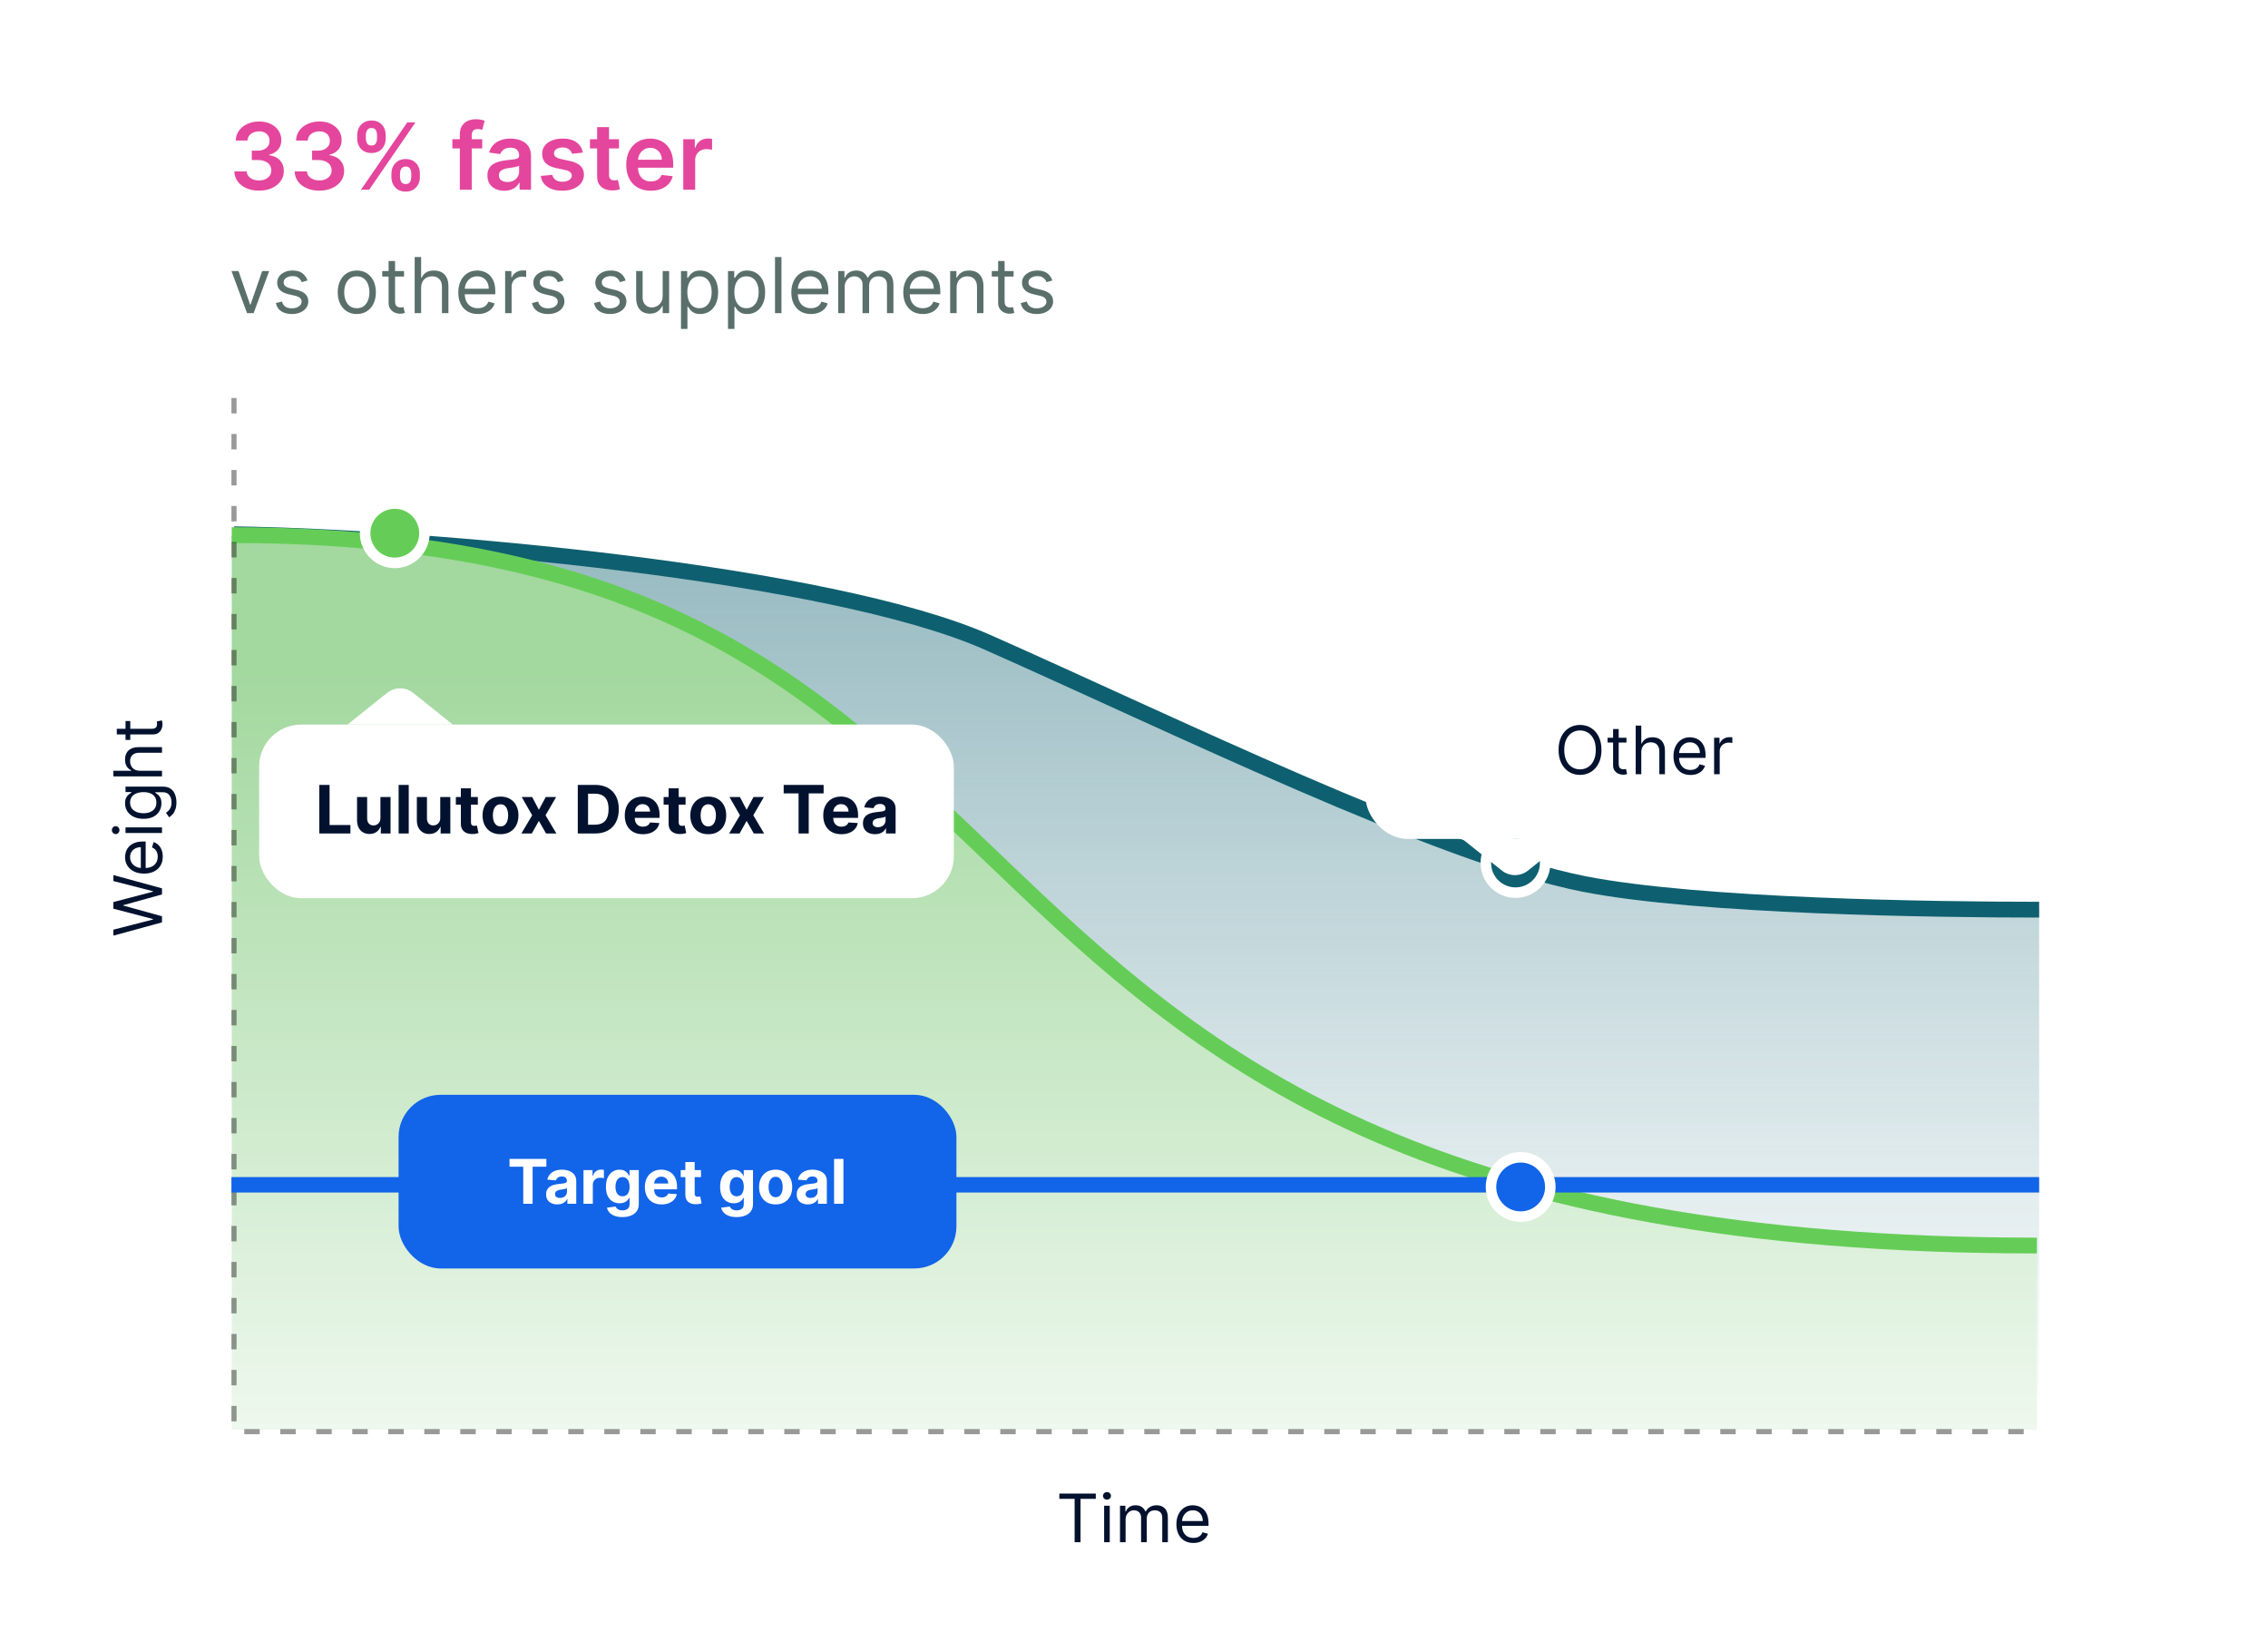 <svg width="441" height="321" viewBox="0 0 441 321" fill="none" xmlns="http://www.w3.org/2000/svg">
<path d="M440.5 32.893C440.5 17.808 440.5 10.265 435.814 5.579C431.127 0.893 423.585 0.893 408.5 0.893H32.5C17.415 0.893 9.873 0.893 5.186 5.579C0.5 10.265 0.5 17.808 0.5 32.893V288.893C0.5 303.978 0.5 311.52 5.186 316.206C9.873 320.893 17.415 320.893 32.5 320.893H408.5C423.585 320.893 431.127 320.893 435.814 316.206C440.5 311.52 440.5 303.978 440.5 288.893V32.893Z" fill="white"/>
<path d="M50.361 37.072C49.441 37.072 48.623 36.914 47.907 36.599C47.195 36.283 46.633 35.844 46.219 35.282C45.806 34.719 45.587 34.069 45.561 33.332H47.965C47.986 33.686 48.103 33.995 48.316 34.259C48.529 34.519 48.812 34.721 49.166 34.866C49.52 35.011 49.916 35.084 50.355 35.084C50.824 35.084 51.239 35.003 51.602 34.841C51.964 34.675 52.247 34.444 52.452 34.15C52.656 33.856 52.756 33.518 52.752 33.134C52.756 32.738 52.654 32.388 52.445 32.086C52.236 31.783 51.934 31.547 51.538 31.376C51.146 31.206 50.673 31.121 50.119 31.121H48.962V29.292H50.119C50.575 29.292 50.973 29.214 51.314 29.056C51.659 28.898 51.93 28.677 52.126 28.391C52.322 28.101 52.418 27.767 52.413 27.388C52.418 27.017 52.334 26.695 52.164 26.422C51.998 26.145 51.761 25.93 51.455 25.777C51.152 25.623 50.796 25.547 50.387 25.547C49.986 25.547 49.616 25.619 49.275 25.764C48.934 25.909 48.659 26.116 48.45 26.384C48.242 26.648 48.131 26.964 48.118 27.33H45.836C45.853 26.597 46.064 25.954 46.469 25.4C46.878 24.841 47.423 24.407 48.105 24.096C48.787 23.78 49.552 23.623 50.4 23.623C51.273 23.623 52.032 23.787 52.675 24.115C53.323 24.439 53.824 24.875 54.178 25.425C54.531 25.975 54.708 26.582 54.708 27.247C54.712 27.984 54.495 28.602 54.056 29.101C53.621 29.599 53.05 29.925 52.343 30.079V30.181C53.264 30.309 53.969 30.65 54.459 31.204C54.953 31.753 55.198 32.437 55.194 33.255C55.194 33.989 54.985 34.645 54.568 35.224C54.154 35.8 53.583 36.251 52.854 36.579C52.13 36.907 51.299 37.072 50.361 37.072ZM62.086 37.072C61.166 37.072 60.347 36.914 59.632 36.599C58.92 36.283 58.357 35.844 57.944 35.282C57.531 34.719 57.311 34.069 57.286 33.332H59.689C59.71 33.686 59.828 33.995 60.041 34.259C60.254 34.519 60.537 34.721 60.891 34.866C61.245 35.011 61.641 35.084 62.08 35.084C62.548 35.084 62.964 35.003 63.326 34.841C63.688 34.675 63.972 34.444 64.176 34.15C64.381 33.856 64.481 33.518 64.477 33.134C64.481 32.738 64.379 32.388 64.17 32.086C63.961 31.783 63.659 31.547 63.262 31.376C62.87 31.206 62.397 31.121 61.843 31.121H60.686V29.292H61.843C62.299 29.292 62.698 29.214 63.038 29.056C63.384 28.898 63.654 28.677 63.85 28.391C64.046 28.101 64.142 27.767 64.138 27.388C64.142 27.017 64.059 26.695 63.889 26.422C63.722 26.145 63.486 25.93 63.179 25.777C62.877 25.623 62.521 25.547 62.112 25.547C61.711 25.547 61.34 25.619 60.999 25.764C60.659 25.909 60.384 26.116 60.175 26.384C59.966 26.648 59.855 26.964 59.843 27.33H57.56C57.578 26.597 57.788 25.954 58.193 25.4C58.602 24.841 59.148 24.407 59.83 24.096C60.511 23.78 61.276 23.623 62.124 23.623C62.998 23.623 63.757 23.787 64.4 24.115C65.048 24.439 65.549 24.875 65.902 25.425C66.256 25.975 66.433 26.582 66.433 27.247C66.437 27.984 66.22 28.602 65.781 29.101C65.346 29.599 64.775 29.925 64.068 30.079V30.181C64.988 30.309 65.693 30.65 66.183 31.204C66.678 31.753 66.923 32.437 66.918 33.255C66.918 33.989 66.71 34.645 66.292 35.224C65.879 35.8 65.308 36.251 64.579 36.579C63.855 36.907 63.024 37.072 62.086 37.072ZM76.112 34.438V33.748C76.112 33.241 76.218 32.774 76.431 32.348C76.649 31.922 76.964 31.579 77.377 31.319C77.791 31.059 78.291 30.929 78.88 30.929C79.485 30.929 79.992 31.059 80.401 31.319C80.81 31.574 81.119 31.915 81.328 32.341C81.541 32.768 81.647 33.236 81.647 33.748V34.438C81.647 34.945 81.541 35.412 81.328 35.838C81.115 36.264 80.802 36.607 80.388 36.867C79.979 37.127 79.476 37.257 78.88 37.257C78.283 37.257 77.778 37.127 77.365 36.867C76.951 36.607 76.638 36.264 76.425 35.838C76.216 35.412 76.112 34.945 76.112 34.438ZM77.78 33.748V34.438C77.78 34.775 77.861 35.084 78.023 35.365C78.185 35.646 78.471 35.787 78.88 35.787C79.293 35.787 79.576 35.648 79.73 35.371C79.887 35.09 79.966 34.779 79.966 34.438V33.748C79.966 33.407 79.892 33.096 79.743 32.815C79.593 32.529 79.306 32.386 78.88 32.386C78.479 32.386 78.196 32.529 78.029 32.815C77.863 33.096 77.78 33.407 77.78 33.748ZM69.458 26.947V26.256C69.458 25.745 69.566 25.276 69.784 24.85C70.001 24.424 70.316 24.083 70.73 23.827C71.143 23.567 71.644 23.437 72.232 23.437C72.833 23.437 73.338 23.567 73.747 23.827C74.16 24.083 74.471 24.424 74.68 24.85C74.889 25.276 74.993 25.745 74.993 26.256V26.947C74.993 27.458 74.887 27.927 74.674 28.353C74.465 28.775 74.154 29.113 73.74 29.369C73.327 29.625 72.824 29.753 72.232 29.753C71.631 29.753 71.124 29.625 70.711 29.369C70.302 29.113 69.99 28.773 69.777 28.346C69.564 27.92 69.458 27.454 69.458 26.947ZM71.139 26.256V26.947C71.139 27.288 71.218 27.599 71.375 27.88C71.537 28.157 71.823 28.295 72.232 28.295C72.641 28.295 72.922 28.157 73.076 27.88C73.233 27.599 73.312 27.288 73.312 26.947V26.256C73.312 25.915 73.238 25.604 73.088 25.323C72.939 25.038 72.654 24.895 72.232 24.895C71.827 24.895 71.544 25.038 71.382 25.323C71.22 25.608 71.139 25.92 71.139 26.256ZM70.186 36.893L79.186 23.802H80.784L71.784 36.893H70.186ZM93.763 27.074V28.864H87.96V27.074H93.763ZM89.41 36.893V26.148C89.41 25.487 89.547 24.937 89.82 24.498C90.097 24.059 90.467 23.731 90.932 23.514C91.396 23.297 91.912 23.188 92.479 23.188C92.879 23.188 93.235 23.22 93.546 23.284C93.857 23.348 94.087 23.405 94.237 23.456L93.776 25.246C93.678 25.216 93.555 25.187 93.406 25.157C93.256 25.123 93.09 25.106 92.907 25.106C92.477 25.106 92.172 25.21 91.993 25.419C91.818 25.623 91.731 25.917 91.731 26.301V36.893H89.41ZM98.067 37.091C97.445 37.091 96.884 36.98 96.386 36.758C95.891 36.532 95.499 36.2 95.21 35.761C94.924 35.322 94.781 34.781 94.781 34.138C94.781 33.584 94.884 33.126 95.088 32.763C95.293 32.401 95.572 32.111 95.926 31.894C96.279 31.677 96.678 31.513 97.121 31.402C97.568 31.287 98.031 31.204 98.508 31.152C99.083 31.093 99.55 31.04 99.908 30.993C100.266 30.942 100.526 30.865 100.688 30.763C100.854 30.656 100.937 30.492 100.937 30.27V30.232C100.937 29.75 100.794 29.378 100.509 29.113C100.223 28.849 99.812 28.717 99.275 28.717C98.708 28.717 98.259 28.841 97.926 29.088C97.598 29.335 97.377 29.627 97.261 29.964L95.101 29.657C95.272 29.06 95.553 28.562 95.945 28.161C96.337 27.756 96.816 27.454 97.383 27.253C97.95 27.049 98.576 26.947 99.262 26.947C99.735 26.947 100.206 27.002 100.675 27.113C101.144 27.224 101.572 27.407 101.96 27.663C102.347 27.914 102.659 28.257 102.893 28.692C103.132 29.126 103.251 29.67 103.251 30.322V36.893H101.026V35.544H100.95C100.809 35.817 100.611 36.072 100.355 36.311C100.104 36.545 99.786 36.735 99.403 36.88C99.024 37.02 98.578 37.091 98.067 37.091ZM98.668 35.39C99.132 35.39 99.535 35.299 99.876 35.116C100.217 34.928 100.479 34.681 100.662 34.374C100.85 34.067 100.943 33.733 100.943 33.371V32.214C100.871 32.273 100.747 32.329 100.573 32.38C100.402 32.431 100.21 32.476 99.997 32.514C99.784 32.552 99.573 32.587 99.365 32.616C99.156 32.646 98.975 32.672 98.821 32.693C98.476 32.74 98.167 32.817 97.894 32.923C97.622 33.03 97.406 33.179 97.249 33.371C97.091 33.558 97.012 33.801 97.012 34.099C97.012 34.525 97.168 34.847 97.479 35.065C97.79 35.282 98.186 35.39 98.668 35.39ZM113.338 29.67L111.228 29.9C111.169 29.687 111.064 29.486 110.915 29.299C110.77 29.111 110.574 28.96 110.327 28.845C110.08 28.73 109.777 28.672 109.419 28.672C108.938 28.672 108.533 28.777 108.205 28.986C107.881 29.194 107.721 29.465 107.725 29.797C107.721 30.083 107.825 30.315 108.039 30.494C108.256 30.673 108.614 30.82 109.112 30.935L110.787 31.293C111.716 31.493 112.406 31.811 112.858 32.246C113.314 32.68 113.544 33.249 113.548 33.952C113.544 34.57 113.363 35.116 113.005 35.589C112.651 36.057 112.159 36.424 111.529 36.688C110.898 36.952 110.173 37.084 109.355 37.084C108.154 37.084 107.186 36.833 106.453 36.33C105.72 35.823 105.284 35.118 105.143 34.214L107.399 33.997C107.502 34.44 107.719 34.775 108.051 35.001C108.384 35.226 108.816 35.339 109.349 35.339C109.899 35.339 110.34 35.226 110.672 35.001C111.009 34.775 111.177 34.496 111.177 34.163C111.177 33.882 111.068 33.65 110.851 33.466C110.638 33.283 110.306 33.143 109.854 33.045L108.179 32.693C107.237 32.497 106.541 32.167 106.089 31.702C105.637 31.233 105.414 30.641 105.418 29.925C105.414 29.32 105.578 28.796 105.91 28.353C106.247 27.905 106.713 27.56 107.31 27.317C107.911 27.07 108.603 26.947 109.387 26.947C110.538 26.947 111.443 27.192 112.104 27.682C112.769 28.172 113.18 28.834 113.338 29.67ZM120.359 27.074V28.864H114.715V27.074H120.359ZM116.108 24.722H118.422V33.94C118.422 34.251 118.469 34.489 118.563 34.655C118.661 34.817 118.789 34.928 118.947 34.988C119.104 35.047 119.279 35.077 119.471 35.077C119.616 35.077 119.748 35.067 119.867 35.045C119.991 35.024 120.084 35.005 120.148 34.988L120.538 36.797C120.415 36.839 120.238 36.886 120.008 36.937C119.782 36.989 119.505 37.018 119.177 37.027C118.597 37.044 118.075 36.956 117.611 36.765C117.146 36.569 116.778 36.266 116.505 35.857C116.236 35.448 116.104 34.937 116.108 34.323V24.722ZM126.536 37.084C125.551 37.084 124.701 36.88 123.985 36.471C123.273 36.057 122.726 35.474 122.342 34.719C121.959 33.961 121.767 33.068 121.767 32.041C121.767 31.031 121.959 30.145 122.342 29.382C122.73 28.615 123.271 28.018 123.966 27.592C124.661 27.162 125.477 26.947 126.414 26.947C127.019 26.947 127.59 27.045 128.127 27.241C128.668 27.432 129.146 27.731 129.559 28.136C129.977 28.54 130.305 29.056 130.543 29.682C130.782 30.305 130.901 31.046 130.901 31.907V32.616H122.854V31.057H128.683C128.679 30.613 128.583 30.219 128.396 29.874C128.208 29.525 127.946 29.25 127.609 29.049C127.277 28.849 126.889 28.749 126.446 28.749C125.973 28.749 125.558 28.864 125.2 29.094C124.842 29.32 124.563 29.618 124.362 29.989C124.166 30.356 124.066 30.758 124.062 31.197V32.559C124.062 33.13 124.166 33.62 124.375 34.029C124.584 34.434 124.876 34.745 125.251 34.962C125.626 35.175 126.065 35.282 126.567 35.282C126.904 35.282 127.209 35.235 127.482 35.141C127.754 35.043 127.991 34.9 128.191 34.713C128.391 34.525 128.543 34.293 128.645 34.016L130.805 34.259C130.669 34.83 130.409 35.329 130.026 35.755C129.646 36.177 129.161 36.505 128.568 36.739C127.976 36.969 127.298 37.084 126.536 37.084ZM132.859 36.893V27.074H135.102V28.711H135.205C135.384 28.144 135.691 27.707 136.125 27.4C136.564 27.089 137.065 26.934 137.627 26.934C137.755 26.934 137.898 26.94 138.056 26.953C138.218 26.962 138.352 26.976 138.458 26.998V29.126C138.36 29.092 138.205 29.062 137.992 29.037C137.783 29.007 137.58 28.992 137.384 28.992C136.963 28.992 136.583 29.084 136.247 29.267C135.914 29.446 135.652 29.695 135.46 30.015C135.269 30.334 135.173 30.703 135.173 31.121V36.893H132.859Z" fill="#E4469D"/>
<path d="M52.341 52.711L49.315 60.893H48.037L45.011 52.711H46.375L48.633 59.231H48.719L50.977 52.711H52.341ZM59.796 54.543L58.666 54.863C58.595 54.675 58.491 54.492 58.352 54.314C58.217 54.133 58.032 53.984 57.798 53.867C57.564 53.749 57.264 53.691 56.898 53.691C56.397 53.691 55.98 53.806 55.646 54.037C55.316 54.264 55.151 54.554 55.151 54.905C55.151 55.218 55.264 55.465 55.492 55.646C55.719 55.827 56.074 55.978 56.557 56.099L57.772 56.397C58.503 56.574 59.048 56.846 59.407 57.212C59.765 57.574 59.945 58.041 59.945 58.613C59.945 59.081 59.81 59.501 59.54 59.87C59.274 60.239 58.901 60.53 58.421 60.743C57.942 60.956 57.384 61.063 56.749 61.063C55.914 61.063 55.224 60.882 54.677 60.52C54.13 60.157 53.784 59.628 53.638 58.932L54.831 58.634C54.945 59.074 55.16 59.405 55.476 59.625C55.795 59.845 56.212 59.955 56.727 59.955C57.313 59.955 57.779 59.831 58.123 59.582C58.471 59.33 58.645 59.028 58.645 58.677C58.645 58.393 58.546 58.155 58.347 57.963C58.148 57.768 57.843 57.622 57.431 57.526L56.067 57.206C55.318 57.029 54.767 56.754 54.416 56.381C54.068 56.004 53.894 55.534 53.894 54.969C53.894 54.508 54.023 54.099 54.282 53.744C54.545 53.389 54.902 53.11 55.353 52.908C55.808 52.705 56.323 52.604 56.898 52.604C57.708 52.604 58.343 52.782 58.805 53.137C59.27 53.492 59.6 53.961 59.796 54.543ZM69.38 61.063C68.641 61.063 67.993 60.887 67.436 60.536C66.882 60.184 66.448 59.692 66.136 59.06C65.827 58.428 65.672 57.69 65.672 56.844C65.672 55.992 65.827 55.248 66.136 54.612C66.448 53.977 66.882 53.483 67.436 53.132C67.993 52.78 68.641 52.604 69.38 52.604C70.118 52.604 70.765 52.78 71.319 53.132C71.876 53.483 72.309 53.977 72.618 54.612C72.931 55.248 73.087 55.992 73.087 56.844C73.087 57.69 72.931 58.428 72.618 59.06C72.309 59.692 71.876 60.184 71.319 60.536C70.765 60.887 70.118 61.063 69.38 61.063ZM69.38 59.934C69.941 59.934 70.402 59.79 70.765 59.502C71.127 59.215 71.395 58.837 71.569 58.368C71.743 57.899 71.83 57.391 71.83 56.844C71.83 56.297 71.743 55.788 71.569 55.316C71.395 54.843 71.127 54.462 70.765 54.17C70.402 53.879 69.941 53.733 69.38 53.733C68.819 53.733 68.357 53.879 67.995 54.17C67.632 54.462 67.364 54.843 67.19 55.316C67.016 55.788 66.929 56.297 66.929 56.844C66.929 57.391 67.016 57.899 67.19 58.368C67.364 58.837 67.632 59.215 67.995 59.502C68.357 59.79 68.819 59.934 69.38 59.934ZM78.564 52.711V53.776H74.324V52.711H78.564ZM75.56 50.751H76.817V58.549C76.817 58.904 76.869 59.17 76.972 59.348C77.078 59.522 77.213 59.639 77.376 59.699C77.543 59.756 77.719 59.785 77.904 59.785C78.042 59.785 78.156 59.778 78.245 59.763C78.334 59.746 78.404 59.731 78.458 59.721L78.713 60.85C78.628 60.882 78.509 60.914 78.356 60.946C78.204 60.981 78.01 60.999 77.776 60.999C77.421 60.999 77.073 60.923 76.732 60.77C76.394 60.617 76.114 60.385 75.89 60.072C75.67 59.76 75.56 59.366 75.56 58.89V50.751ZM81.888 55.971V60.893H80.631V49.983H81.888V53.989H81.995C82.186 53.567 82.474 53.231 82.858 52.982C83.245 52.73 83.76 52.604 84.402 52.604C84.96 52.604 85.448 52.716 85.867 52.94C86.286 53.16 86.611 53.499 86.842 53.957C87.076 54.412 87.194 54.991 87.194 55.694V60.893H85.936V55.779C85.936 55.129 85.768 54.627 85.43 54.272C85.097 53.913 84.633 53.733 84.04 53.733C83.628 53.733 83.259 53.821 82.932 53.995C82.609 54.169 82.353 54.422 82.165 54.756C81.981 55.09 81.888 55.495 81.888 55.971ZM92.924 61.063C92.135 61.063 91.455 60.889 90.884 60.541C90.315 60.19 89.877 59.699 89.568 59.071C89.263 58.439 89.11 57.704 89.11 56.866C89.11 56.028 89.263 55.289 89.568 54.65C89.877 54.007 90.307 53.506 90.857 53.148C91.411 52.785 92.057 52.604 92.796 52.604C93.222 52.604 93.643 52.675 94.058 52.817C94.474 52.959 94.852 53.19 95.193 53.51C95.534 53.826 95.805 54.245 96.008 54.767C96.21 55.289 96.311 55.932 96.311 56.695V57.228H90.005V56.141H95.033C95.033 55.679 94.941 55.268 94.756 54.905C94.575 54.543 94.316 54.257 93.978 54.048C93.645 53.838 93.25 53.733 92.796 53.733C92.295 53.733 91.862 53.858 91.496 54.106C91.134 54.351 90.855 54.671 90.66 55.065C90.465 55.459 90.367 55.882 90.367 56.333V57.057C90.367 57.675 90.474 58.199 90.686 58.629C90.903 59.055 91.203 59.38 91.587 59.603C91.97 59.824 92.416 59.934 92.924 59.934C93.254 59.934 93.552 59.888 93.819 59.795C94.088 59.699 94.321 59.557 94.516 59.369C94.712 59.177 94.863 58.94 94.969 58.655L96.184 58.996C96.056 59.408 95.841 59.77 95.539 60.083C95.237 60.392 94.864 60.633 94.421 60.807C93.977 60.978 93.478 61.063 92.924 61.063ZM98.224 60.893V52.711H99.438V53.947H99.523C99.673 53.542 99.943 53.213 100.333 52.961C100.724 52.709 101.164 52.583 101.654 52.583C101.747 52.583 101.862 52.585 102 52.588C102.139 52.592 102.244 52.597 102.315 52.604V53.883C102.272 53.872 102.174 53.856 102.022 53.835C101.873 53.81 101.715 53.797 101.548 53.797C101.15 53.797 100.795 53.881 100.482 54.048C100.173 54.211 99.928 54.438 99.747 54.73C99.57 55.017 99.481 55.346 99.481 55.715V60.893H98.224ZM109.6 54.543L108.471 54.863C108.4 54.675 108.295 54.492 108.157 54.314C108.022 54.133 107.837 53.984 107.603 53.867C107.368 53.749 107.068 53.691 106.703 53.691C106.202 53.691 105.785 53.806 105.451 54.037C105.121 54.264 104.955 54.554 104.955 54.905C104.955 55.218 105.069 55.465 105.296 55.646C105.524 55.827 105.879 55.978 106.362 56.099L107.576 56.397C108.308 56.574 108.853 56.846 109.211 57.212C109.57 57.574 109.749 58.041 109.749 58.613C109.749 59.081 109.615 59.501 109.345 59.87C109.078 60.239 108.705 60.53 108.226 60.743C107.747 60.956 107.189 61.063 106.553 61.063C105.719 61.063 105.028 60.882 104.481 60.52C103.934 60.157 103.588 59.628 103.443 58.932L104.636 58.634C104.749 59.074 104.964 59.405 105.28 59.625C105.6 59.845 106.017 59.955 106.532 59.955C107.118 59.955 107.583 59.831 107.928 59.582C108.276 59.33 108.45 59.028 108.45 58.677C108.45 58.393 108.35 58.155 108.151 57.963C107.953 57.768 107.647 57.622 107.235 57.526L105.872 57.206C105.122 57.029 104.572 56.754 104.22 56.381C103.872 56.004 103.698 55.534 103.698 54.969C103.698 54.508 103.828 54.099 104.087 53.744C104.35 53.389 104.707 53.11 105.158 52.908C105.612 52.705 106.127 52.604 106.703 52.604C107.512 52.604 108.148 52.782 108.61 53.137C109.075 53.492 109.405 53.961 109.6 54.543ZM121.656 54.543L120.527 54.863C120.456 54.675 120.351 54.492 120.212 54.314C120.078 54.133 119.893 53.984 119.658 53.867C119.424 53.749 119.124 53.691 118.758 53.691C118.258 53.691 117.84 53.806 117.506 54.037C117.176 54.264 117.011 54.554 117.011 54.905C117.011 55.218 117.125 55.465 117.352 55.646C117.579 55.827 117.934 55.978 118.417 56.099L119.632 56.397C120.363 56.574 120.908 56.846 121.267 57.212C121.626 57.574 121.805 58.041 121.805 58.613C121.805 59.081 121.67 59.501 121.4 59.87C121.134 60.239 120.761 60.53 120.282 60.743C119.802 60.956 119.245 61.063 118.609 61.063C117.775 61.063 117.084 60.882 116.537 60.52C115.99 60.157 115.644 59.628 115.498 58.932L116.691 58.634C116.805 59.074 117.02 59.405 117.336 59.625C117.656 59.845 118.073 59.955 118.588 59.955C119.174 59.955 119.639 59.831 119.983 59.582C120.331 59.33 120.505 59.028 120.505 58.677C120.505 58.393 120.406 58.155 120.207 57.963C120.008 57.768 119.703 57.622 119.291 57.526L117.927 57.206C117.178 57.029 116.628 56.754 116.276 56.381C115.928 56.004 115.754 55.534 115.754 54.969C115.754 54.508 115.884 54.099 116.143 53.744C116.406 53.389 116.763 53.11 117.214 52.908C117.668 52.705 118.183 52.604 118.758 52.604C119.568 52.604 120.204 52.782 120.665 53.137C121.13 53.492 121.461 53.961 121.656 54.543ZM128.854 57.547V52.711H130.111V60.893H128.854V59.508H128.768C128.577 59.923 128.278 60.276 127.874 60.568C127.469 60.855 126.957 60.999 126.339 60.999C125.828 60.999 125.374 60.887 124.976 60.663C124.578 60.436 124.266 60.095 124.038 59.641C123.811 59.183 123.697 58.606 123.697 57.91V52.711H124.955V57.824C124.955 58.421 125.121 58.897 125.455 59.252C125.793 59.607 126.222 59.785 126.744 59.785C127.057 59.785 127.375 59.705 127.698 59.545C128.025 59.385 128.298 59.14 128.518 58.81C128.742 58.48 128.854 58.059 128.854 57.547ZM132.413 63.961V52.711H133.628V54.011H133.777C133.869 53.868 133.997 53.687 134.16 53.467C134.327 53.243 134.565 53.045 134.874 52.871C135.187 52.693 135.609 52.604 136.142 52.604C136.831 52.604 137.438 52.776 137.964 53.121C138.489 53.465 138.899 53.954 139.194 54.586C139.489 55.218 139.636 55.964 139.636 56.823C139.636 57.69 139.489 58.441 139.194 59.076C138.899 59.708 138.491 60.198 137.969 60.546C137.447 60.891 136.845 61.063 136.163 61.063C135.638 61.063 135.217 60.976 134.901 60.802C134.585 60.624 134.342 60.424 134.171 60.2C134.001 59.973 133.869 59.785 133.777 59.636H133.67V63.961H132.413ZM133.649 56.802C133.649 57.42 133.74 57.965 133.921 58.437C134.102 58.906 134.366 59.273 134.714 59.54C135.062 59.802 135.489 59.934 135.993 59.934C136.518 59.934 136.957 59.795 137.309 59.518C137.664 59.238 137.93 58.861 138.108 58.389C138.289 57.913 138.379 57.384 138.379 56.802C138.379 56.226 138.29 55.708 138.113 55.246C137.939 54.781 137.674 54.413 137.319 54.144C136.968 53.87 136.525 53.733 135.993 53.733C135.481 53.733 135.052 53.863 134.704 54.122C134.356 54.378 134.093 54.737 133.915 55.198C133.738 55.656 133.649 56.191 133.649 56.802ZM141.554 63.961V52.711H142.768V54.011H142.918C143.01 53.868 143.138 53.687 143.301 53.467C143.468 53.243 143.706 53.045 144.015 52.871C144.327 52.693 144.75 52.604 145.283 52.604C145.972 52.604 146.579 52.776 147.104 53.121C147.63 53.465 148.04 53.954 148.335 54.586C148.63 55.218 148.777 55.964 148.777 56.823C148.777 57.69 148.63 58.441 148.335 59.076C148.04 59.708 147.632 60.198 147.11 60.546C146.588 60.891 145.986 61.063 145.304 61.063C144.778 61.063 144.358 60.976 144.041 60.802C143.725 60.624 143.482 60.424 143.312 60.2C143.141 59.973 143.01 59.785 142.918 59.636H142.811V63.961H141.554ZM142.79 56.802C142.79 57.42 142.88 57.965 143.061 58.437C143.242 58.906 143.507 59.273 143.855 59.54C144.203 59.802 144.629 59.934 145.133 59.934C145.659 59.934 146.098 59.795 146.449 59.518C146.804 59.238 147.071 58.861 147.248 58.389C147.429 57.913 147.52 57.384 147.52 56.802C147.52 56.226 147.431 55.708 147.253 55.246C147.079 54.781 146.815 54.413 146.46 54.144C146.108 53.87 145.666 53.733 145.133 53.733C144.622 53.733 144.192 53.863 143.844 54.122C143.496 54.378 143.234 54.737 143.056 55.198C142.878 55.656 142.79 56.191 142.79 56.802ZM151.952 49.983V60.893H150.695V49.983H151.952ZM157.684 61.063C156.896 61.063 156.216 60.889 155.644 60.541C155.076 60.19 154.638 59.699 154.329 59.071C154.023 58.439 153.871 57.704 153.871 56.866C153.871 56.028 154.023 55.289 154.329 54.65C154.638 54.007 155.067 53.506 155.618 53.148C156.172 52.785 156.818 52.604 157.557 52.604C157.983 52.604 158.404 52.675 158.819 52.817C159.235 52.959 159.613 53.19 159.954 53.51C160.295 53.826 160.566 54.245 160.769 54.767C160.971 55.289 161.072 55.932 161.072 56.695V57.228H154.765V56.141H159.794C159.794 55.679 159.702 55.268 159.517 54.905C159.336 54.543 159.077 54.257 158.739 54.048C158.405 53.838 158.011 53.733 157.557 53.733C157.056 53.733 156.623 53.858 156.257 54.106C155.895 54.351 155.616 54.671 155.421 55.065C155.225 55.459 155.128 55.882 155.128 56.333V57.057C155.128 57.675 155.234 58.199 155.447 58.629C155.664 59.055 155.964 59.38 156.347 59.603C156.731 59.824 157.177 59.934 157.684 59.934C158.015 59.934 158.313 59.888 158.579 59.795C158.849 59.699 159.082 59.557 159.277 59.369C159.472 59.177 159.623 58.94 159.73 58.655L160.944 58.996C160.817 59.408 160.602 59.77 160.3 60.083C159.998 60.392 159.625 60.633 159.181 60.807C158.737 60.978 158.238 61.063 157.684 61.063ZM162.985 60.893V52.711H164.199V53.989H164.306C164.476 53.552 164.751 53.213 165.131 52.972C165.511 52.727 165.968 52.604 166.5 52.604C167.04 52.604 167.489 52.727 167.848 52.972C168.21 53.213 168.492 53.552 168.695 53.989H168.78C168.99 53.567 169.304 53.231 169.723 52.982C170.142 52.73 170.644 52.604 171.23 52.604C171.962 52.604 172.56 52.833 173.025 53.291C173.491 53.746 173.723 54.454 173.723 55.417V60.893H172.466V55.417C172.466 54.813 172.301 54.382 171.971 54.122C171.64 53.863 171.252 53.733 170.804 53.733C170.229 53.733 169.783 53.907 169.467 54.255C169.151 54.6 168.993 55.037 168.993 55.566V60.893H167.715V55.289C167.715 54.824 167.564 54.449 167.262 54.165C166.96 53.877 166.571 53.733 166.095 53.733C165.769 53.733 165.463 53.821 165.179 53.995C164.899 54.169 164.671 54.41 164.497 54.719C164.327 55.024 164.242 55.378 164.242 55.779V60.893H162.985ZM179.452 61.063C178.664 61.063 177.984 60.889 177.412 60.541C176.844 60.19 176.405 59.699 176.096 59.071C175.791 58.439 175.638 57.704 175.638 56.866C175.638 56.028 175.791 55.289 176.096 54.65C176.405 54.007 176.835 53.506 177.385 53.148C177.939 52.785 178.586 52.604 179.324 52.604C179.75 52.604 180.171 52.675 180.587 52.817C181.002 52.959 181.38 53.19 181.721 53.51C182.062 53.826 182.334 54.245 182.536 54.767C182.739 55.289 182.84 55.932 182.84 56.695V57.228H176.533V56.141H181.561C181.561 55.679 181.469 55.268 181.284 54.905C181.103 54.543 180.844 54.257 180.507 54.048C180.173 53.838 179.779 53.733 179.324 53.733C178.824 53.733 178.39 53.858 178.025 54.106C177.662 54.351 177.384 54.671 177.188 55.065C176.993 55.459 176.895 55.882 176.895 56.333V57.057C176.895 57.675 177.002 58.199 177.215 58.629C177.431 59.055 177.732 59.38 178.115 59.603C178.499 59.824 178.944 59.934 179.452 59.934C179.782 59.934 180.081 59.888 180.347 59.795C180.617 59.699 180.849 59.557 181.045 59.369C181.24 59.177 181.391 58.94 181.498 58.655L182.712 58.996C182.584 59.408 182.369 59.77 182.067 60.083C181.766 60.392 181.393 60.633 180.949 60.807C180.505 60.978 180.006 61.063 179.452 61.063ZM186.009 55.971V60.893H184.752V52.711H185.967V53.989H186.073C186.265 53.574 186.556 53.24 186.947 52.988C187.337 52.732 187.842 52.604 188.46 52.604C189.013 52.604 189.498 52.718 189.914 52.945C190.329 53.169 190.652 53.51 190.883 53.968C191.114 54.422 191.229 54.998 191.229 55.694V60.893H189.972V55.779C189.972 55.136 189.805 54.636 189.472 54.277C189.138 53.915 188.68 53.733 188.097 53.733C187.696 53.733 187.337 53.821 187.021 53.995C186.709 54.169 186.462 54.422 186.281 54.756C186.1 55.09 186.009 55.495 186.009 55.971ZM197.085 52.711V53.776H192.845V52.711H197.085ZM194.081 50.751H195.338V58.549C195.338 58.904 195.389 59.17 195.492 59.348C195.599 59.522 195.734 59.639 195.897 59.699C196.064 59.756 196.24 59.785 196.424 59.785C196.563 59.785 196.676 59.778 196.765 59.763C196.854 59.746 196.925 59.731 196.978 59.721L197.234 60.85C197.149 60.882 197.03 60.914 196.877 60.946C196.724 60.981 196.531 60.999 196.296 60.999C195.941 60.999 195.593 60.923 195.252 60.77C194.915 60.617 194.634 60.385 194.411 60.072C194.191 59.76 194.081 59.366 194.081 58.89V50.751ZM204.625 54.543L203.495 54.863C203.424 54.675 203.32 54.492 203.181 54.314C203.046 54.133 202.862 53.984 202.627 53.867C202.393 53.749 202.093 53.691 201.727 53.691C201.226 53.691 200.809 53.806 200.475 54.037C200.145 54.264 199.98 54.554 199.98 54.905C199.98 55.218 200.093 55.465 200.321 55.646C200.548 55.827 200.903 55.978 201.386 56.099L202.601 56.397C203.332 56.574 203.877 56.846 204.236 57.212C204.595 57.574 204.774 58.041 204.774 58.613C204.774 59.081 204.639 59.501 204.369 59.87C204.103 60.239 203.73 60.53 203.25 60.743C202.771 60.956 202.214 61.063 201.578 61.063C200.743 61.063 200.053 60.882 199.506 60.52C198.959 60.157 198.613 59.628 198.467 58.932L199.66 58.634C199.774 59.074 199.989 59.405 200.305 59.625C200.624 59.845 201.042 59.955 201.557 59.955C202.142 59.955 202.608 59.831 202.952 59.582C203.3 59.33 203.474 59.028 203.474 58.677C203.474 58.393 203.375 58.155 203.176 57.963C202.977 57.768 202.672 57.622 202.26 57.526L200.896 57.206C200.147 57.029 199.596 56.754 199.245 56.381C198.897 56.004 198.723 55.534 198.723 54.969C198.723 54.508 198.852 54.099 199.112 53.744C199.374 53.389 199.731 53.11 200.182 52.908C200.637 52.705 201.152 52.604 201.727 52.604C202.537 52.604 203.172 52.782 203.634 53.137C204.099 53.492 204.429 53.961 204.625 54.543Z" fill="#15322C" fill-opacity="0.7"/>
<path d="M192 124.893C161.5 111.393 83.167 104.393 45.5 103.893V278.393H396.5V176.893C376.5 176.893 330.4 176.293 308 171.893C280 166.393 227.445 140.581 192 124.893Z" fill="url(#paint0_linear_6824_12726)"/>
<path d="M45.5 103.893C83.167 104.393 161.5 111.393 192 124.893C227.445 140.581 280 166.393 308 171.893C330.4 176.293 376.5 176.893 396.5 176.893" stroke="#0E6070" stroke-width="3.07"/>
<path d="M45.062 278.021V104.056C222.098 104.056 163.256 241.729 396.062 241.729V278.021H45.062Z" fill="url(#paint1_linear_6824_12726)"/>
<path d="M45.062 104.056C222.097 104.056 163.256 242.204 396.062 242.204" stroke="#65CD57" stroke-width="3.07"/>
<circle cx="294.682" cy="167.811" r="5.77" fill="#0F6070" stroke="white" stroke-width="2.047"/>
<circle cx="76.766" cy="103.686" r="5.77" fill="#65CD57" stroke="white" stroke-width="2.047"/>
<g filter="url(#filter0_d_6824_12726)">
<path d="M75.251 118.381C76.746 117.185 78.871 117.185 80.365 118.381L88.042 124.522H67.575L75.251 118.381Z" fill="white"/>
<rect x="50.389" y="124.522" width="135.079" height="33.77" rx="8.187" fill="white"/>
<path d="M62.086 145.708V136.254H64.084V144.06H68.138V145.708H62.086ZM73.972 142.689V138.618H75.938V145.708H74.05V144.42H73.976C73.816 144.836 73.55 145.17 73.178 145.422C72.808 145.675 72.358 145.801 71.825 145.801C71.351 145.801 70.934 145.693 70.574 145.478C70.214 145.262 69.932 144.956 69.729 144.559C69.529 144.162 69.428 143.686 69.424 143.133V138.618H71.391V142.782C71.394 143.2 71.507 143.531 71.728 143.774C71.95 144.017 72.247 144.139 72.619 144.139C72.856 144.139 73.078 144.085 73.284 143.977C73.49 143.867 73.656 143.703 73.782 143.488C73.912 143.273 73.975 143.006 73.972 142.689ZM79.478 136.254V145.708H77.511V136.254H79.478ZM85.601 142.689V138.618H87.567V145.708H85.679V144.42H85.605C85.445 144.836 85.179 145.17 84.807 145.422C84.437 145.675 83.986 145.801 83.454 145.801C82.98 145.801 82.563 145.693 82.203 145.478C81.843 145.262 81.561 144.956 81.358 144.559C81.158 144.162 81.056 143.686 81.053 143.133V138.618H83.02V142.782C83.023 143.2 83.135 143.531 83.357 143.774C83.579 144.017 83.876 144.139 84.248 144.139C84.485 144.139 84.707 144.085 84.913 143.977C85.119 143.867 85.285 143.703 85.411 143.488C85.541 143.273 85.604 143.006 85.601 142.689ZM92.912 138.618V140.095H88.642V138.618H92.912ZM89.611 136.919H91.578V143.53C91.578 143.711 91.606 143.853 91.661 143.954C91.716 144.053 91.793 144.122 91.892 144.162C91.993 144.202 92.11 144.222 92.243 144.222C92.335 144.222 92.427 144.214 92.52 144.199C92.612 144.18 92.683 144.167 92.732 144.157L93.041 145.621C92.943 145.652 92.804 145.687 92.626 145.727C92.447 145.77 92.23 145.796 91.975 145.805C91.501 145.824 91.085 145.761 90.728 145.616C90.374 145.472 90.099 145.247 89.902 144.942C89.705 144.637 89.608 144.253 89.611 143.788V136.919ZM97.321 145.847C96.604 145.847 95.984 145.695 95.46 145.39C94.94 145.082 94.538 144.654 94.255 144.107C93.972 143.556 93.831 142.917 93.831 142.191C93.831 141.458 93.972 140.818 94.255 140.27C94.538 139.719 94.94 139.292 95.46 138.987C95.984 138.679 96.604 138.525 97.321 138.525C98.038 138.525 98.656 138.679 99.177 138.987C99.7 139.292 100.103 139.719 100.386 140.27C100.669 140.818 100.811 141.458 100.811 142.191C100.811 142.917 100.669 143.556 100.386 144.107C100.103 144.654 99.7 145.082 99.177 145.39C98.656 145.695 98.038 145.847 97.321 145.847ZM97.33 144.324C97.656 144.324 97.929 144.231 98.147 144.047C98.366 143.859 98.53 143.603 98.641 143.28C98.755 142.957 98.812 142.589 98.812 142.177C98.812 141.764 98.755 141.397 98.641 141.074C98.53 140.75 98.366 140.495 98.147 140.307C97.929 140.119 97.656 140.026 97.33 140.026C97.001 140.026 96.724 140.119 96.499 140.307C96.277 140.495 96.11 140.75 95.996 141.074C95.885 141.397 95.83 141.764 95.83 142.177C95.83 142.589 95.885 142.957 95.996 143.28C96.11 143.603 96.277 143.859 96.499 144.047C96.724 144.231 97.001 144.324 97.33 144.324ZM103.479 138.618L104.781 141.097L106.115 138.618H108.133L106.078 142.163L108.188 145.708H106.18L104.781 143.257L103.405 145.708H101.374L103.479 142.163L101.448 138.618H103.479ZM115.698 145.708H112.346V136.254H115.725C116.676 136.254 117.495 136.443 118.181 136.822C118.868 137.197 119.396 137.737 119.765 138.442C120.137 139.147 120.323 139.99 120.323 140.972C120.323 141.957 120.137 142.803 119.765 143.511C119.396 144.219 118.865 144.762 118.172 145.141C117.483 145.519 116.658 145.708 115.698 145.708ZM114.345 143.996H115.615C116.206 143.996 116.703 143.891 117.106 143.682C117.512 143.47 117.817 143.142 118.02 142.699C118.226 142.252 118.329 141.677 118.329 140.972C118.329 140.273 118.226 139.702 118.02 139.259C117.817 138.816 117.514 138.49 117.11 138.281C116.707 138.071 116.21 137.967 115.619 137.967H114.345V143.996ZM124.999 145.847C124.269 145.847 123.642 145.699 123.115 145.404C122.592 145.105 122.189 144.684 121.906 144.139C121.623 143.591 121.481 142.943 121.481 142.195C121.481 141.466 121.623 140.826 121.906 140.275C122.189 139.724 122.587 139.295 123.101 138.987C123.618 138.679 124.225 138.525 124.92 138.525C125.388 138.525 125.824 138.601 126.227 138.751C126.633 138.899 126.987 139.122 127.289 139.421C127.593 139.719 127.83 140.095 128 140.547C128.169 140.997 128.253 141.523 128.253 142.126V142.666H122.266V141.447H126.402C126.402 141.164 126.341 140.914 126.218 140.695C126.094 140.476 125.924 140.306 125.705 140.183C125.49 140.056 125.239 139.993 124.953 139.993C124.654 139.993 124.389 140.063 124.159 140.201C123.931 140.336 123.752 140.52 123.623 140.75C123.494 140.978 123.428 141.232 123.425 141.512V142.671C123.425 143.022 123.489 143.325 123.618 143.58C123.751 143.836 123.937 144.033 124.177 144.171C124.417 144.31 124.702 144.379 125.031 144.379C125.25 144.379 125.45 144.348 125.631 144.287C125.813 144.225 125.968 144.133 126.098 144.01C126.227 143.887 126.325 143.736 126.393 143.557L128.212 143.677C128.12 144.114 127.93 144.496 127.644 144.822C127.361 145.145 126.995 145.398 126.545 145.579C126.099 145.758 125.584 145.847 124.999 145.847ZM133.308 138.618V140.095H129.038V138.618H133.308ZM130.008 136.919H131.974V143.53C131.974 143.711 132.002 143.853 132.057 143.954C132.113 144.053 132.19 144.122 132.288 144.162C132.39 144.202 132.507 144.222 132.639 144.222C132.731 144.222 132.824 144.214 132.916 144.199C133.008 144.18 133.079 144.167 133.128 144.157L133.438 145.621C133.339 145.652 133.201 145.687 133.022 145.727C132.844 145.77 132.627 145.796 132.371 145.805C131.897 145.824 131.482 145.761 131.125 145.616C130.771 145.472 130.496 145.247 130.299 144.942C130.102 144.637 130.005 144.253 130.008 143.788V136.919ZM137.717 145.847C137 145.847 136.38 145.695 135.857 145.39C135.337 145.082 134.935 144.654 134.652 144.107C134.369 143.556 134.227 142.917 134.227 142.191C134.227 141.458 134.369 140.818 134.652 140.27C134.935 139.719 135.337 139.292 135.857 138.987C136.38 138.679 137 138.525 137.717 138.525C138.434 138.525 139.053 138.679 139.573 138.987C140.096 139.292 140.499 139.719 140.783 140.27C141.066 140.818 141.207 141.458 141.207 142.191C141.207 142.917 141.066 143.556 140.783 144.107C140.499 144.654 140.096 145.082 139.573 145.39C139.053 145.695 138.434 145.847 137.717 145.847ZM137.726 144.324C138.053 144.324 138.325 144.231 138.544 144.047C138.762 143.859 138.927 143.603 139.038 143.28C139.151 142.957 139.208 142.589 139.208 142.177C139.208 141.764 139.151 141.397 139.038 141.074C138.927 140.75 138.762 140.495 138.544 140.307C138.325 140.119 138.053 140.026 137.726 140.026C137.397 140.026 137.12 140.119 136.895 140.307C136.674 140.495 136.506 140.75 136.392 141.074C136.281 141.397 136.226 141.764 136.226 142.177C136.226 142.589 136.281 142.957 136.392 143.28C136.506 143.603 136.674 143.859 136.895 144.047C137.12 144.231 137.397 144.324 137.726 144.324ZM143.876 138.618L145.177 141.097L146.512 138.618H148.529L146.475 142.163L148.584 145.708H146.576L145.177 143.257L143.802 145.708H141.77L143.876 142.163L141.844 138.618H143.876ZM152.383 137.902V136.254H160.148V137.902H157.253V145.708H155.277V137.902H152.383ZM163.593 145.847C162.863 145.847 162.235 145.699 161.709 145.404C161.186 145.105 160.783 144.684 160.5 144.139C160.216 143.591 160.075 142.943 160.075 142.195C160.075 141.466 160.216 140.826 160.5 140.275C160.783 139.724 161.181 139.295 161.695 138.987C162.212 138.679 162.819 138.525 163.514 138.525C163.982 138.525 164.417 138.601 164.821 138.751C165.227 138.899 165.581 139.122 165.882 139.421C166.187 139.719 166.424 140.095 166.593 140.547C166.763 140.997 166.847 141.523 166.847 142.126V142.666H160.86V141.447H164.996C164.996 141.164 164.934 140.914 164.811 140.695C164.688 140.476 164.517 140.306 164.299 140.183C164.083 140.056 163.833 139.993 163.546 139.993C163.248 139.993 162.983 140.063 162.752 140.201C162.525 140.336 162.346 140.52 162.217 140.75C162.088 140.978 162.021 141.232 162.018 141.512V142.671C162.018 143.022 162.083 143.325 162.212 143.58C162.345 143.836 162.531 144.033 162.771 144.171C163.011 144.31 163.296 144.379 163.625 144.379C163.843 144.379 164.043 144.348 164.225 144.287C164.407 144.225 164.562 144.133 164.691 144.01C164.821 143.887 164.919 143.736 164.987 143.557L166.806 143.677C166.713 144.114 166.524 144.496 166.238 144.822C165.955 145.145 165.588 145.398 165.139 145.579C164.693 145.758 164.177 145.847 163.593 145.847ZM170.153 145.842C169.7 145.842 169.297 145.764 168.943 145.607C168.589 145.447 168.309 145.211 168.103 144.901C167.9 144.587 167.798 144.196 167.798 143.728C167.798 143.334 167.871 143.003 168.015 142.735C168.16 142.468 168.357 142.252 168.606 142.089C168.855 141.926 169.138 141.803 169.455 141.72C169.776 141.637 170.111 141.578 170.462 141.544C170.874 141.501 171.207 141.461 171.459 141.424C171.711 141.384 171.895 141.326 172.008 141.249C172.122 141.172 172.179 141.058 172.179 140.907V140.88C172.179 140.587 172.087 140.361 171.902 140.201C171.721 140.041 171.462 139.961 171.127 139.961C170.773 139.961 170.491 140.039 170.282 140.196C170.073 140.35 169.934 140.544 169.866 140.778L168.047 140.63C168.14 140.199 168.321 139.827 168.592 139.513C168.863 139.196 169.212 138.953 169.64 138.784C170.071 138.611 170.57 138.525 171.136 138.525C171.53 138.525 171.907 138.571 172.267 138.664C172.63 138.756 172.952 138.899 173.232 139.093C173.515 139.287 173.738 139.536 173.901 139.841C174.064 140.143 174.146 140.504 174.146 140.926V145.708H172.281V144.725H172.225C172.112 144.947 171.959 145.142 171.768 145.311C171.578 145.478 171.348 145.608 171.08 145.704C170.813 145.796 170.503 145.842 170.153 145.842ZM170.716 144.485C171.005 144.485 171.261 144.428 171.482 144.314C171.704 144.197 171.878 144.04 172.004 143.843C172.13 143.646 172.193 143.423 172.193 143.174V142.422C172.132 142.462 172.047 142.499 171.939 142.532C171.835 142.563 171.716 142.592 171.584 142.62C171.451 142.645 171.319 142.668 171.187 142.689C171.054 142.708 170.934 142.725 170.827 142.74C170.596 142.774 170.394 142.828 170.222 142.902C170.049 142.976 169.916 143.076 169.82 143.202C169.725 143.325 169.677 143.479 169.677 143.663C169.677 143.931 169.774 144.136 169.968 144.277C170.165 144.416 170.414 144.485 170.716 144.485Z" fill="#02122E"/>
</g>
<path d="M45.5 77.393L45.5 278.393H396" stroke="black" stroke-opacity="0.4" stroke-dasharray="3 4"/>
<g filter="url(#filter1_d_6824_12726)">
<path d="M292.015 152.902C293.51 154.098 295.634 154.098 297.129 152.902L304.805 146.761H284.339L292.015 152.902Z" fill="white"/>
<rect x="265.52" y="112.992" width="108.472" height="33.77" rx="8.187" fill="white"/>
<path d="M311.398 129.451C311.398 130.448 311.218 131.31 310.858 132.036C310.498 132.763 310.004 133.323 309.376 133.717C308.748 134.111 308.031 134.308 307.225 134.308C306.418 134.308 305.701 134.111 305.074 133.717C304.446 133.323 303.952 132.763 303.592 132.036C303.232 131.31 303.052 130.448 303.052 129.451C303.052 128.454 303.232 127.592 303.592 126.866C303.952 126.14 304.446 125.58 305.074 125.186C305.701 124.792 306.418 124.595 307.225 124.595C308.031 124.595 308.748 124.792 309.376 125.186C310.004 125.58 310.498 126.14 310.858 126.866C311.218 127.592 311.398 128.454 311.398 129.451ZM310.29 129.451C310.29 128.633 310.153 127.942 309.879 127.378C309.608 126.815 309.241 126.389 308.776 126.1C308.314 125.81 307.797 125.666 307.225 125.666C306.652 125.666 306.134 125.81 305.669 126.1C305.207 126.389 304.84 126.815 304.566 127.378C304.295 127.942 304.159 128.633 304.159 129.451C304.159 130.27 304.295 130.961 304.566 131.524C304.84 132.087 305.207 132.513 305.669 132.803C306.134 133.092 306.652 133.237 307.225 133.237C307.797 133.237 308.314 133.092 308.776 132.803C309.241 132.513 309.608 132.087 309.879 131.524C310.153 130.961 310.29 130.27 310.29 129.451ZM316.259 127.088V128.011H312.585V127.088H316.259ZM313.656 125.389H314.745V132.147C314.745 132.455 314.79 132.686 314.879 132.84C314.971 132.99 315.088 133.092 315.23 133.144C315.374 133.194 315.527 133.218 315.687 133.218C315.807 133.218 315.905 133.212 315.982 133.2C316.059 133.184 316.121 133.172 316.167 133.163L316.389 134.142C316.315 134.169 316.212 134.197 316.079 134.225C315.947 134.255 315.779 134.271 315.576 134.271C315.268 134.271 314.967 134.205 314.671 134.072C314.379 133.94 314.136 133.738 313.942 133.468C313.751 133.197 313.656 132.855 313.656 132.443V125.389ZM319.14 129.913V134.178H318.05V124.724H319.14V128.196H319.232C319.398 127.829 319.648 127.538 319.98 127.323C320.316 127.104 320.762 126.995 321.319 126.995C321.802 126.995 322.225 127.092 322.588 127.286C322.952 127.477 323.233 127.771 323.433 128.168C323.636 128.562 323.738 129.063 323.738 129.673V134.178H322.648V129.747C322.648 129.183 322.502 128.748 322.21 128.44C321.921 128.129 321.519 127.974 321.005 127.974C320.648 127.974 320.328 128.049 320.045 128.2C319.765 128.351 319.543 128.571 319.38 128.86C319.22 129.15 319.14 129.5 319.14 129.913ZM328.704 134.326C328.021 134.326 327.432 134.175 326.936 133.874C326.444 133.569 326.063 133.144 325.796 132.6C325.531 132.052 325.399 131.415 325.399 130.688C325.399 129.962 325.531 129.322 325.796 128.768C326.063 128.211 326.436 127.777 326.913 127.466C327.393 127.152 327.953 126.995 328.593 126.995C328.963 126.995 329.327 127.057 329.687 127.18C330.048 127.303 330.375 127.503 330.671 127.78C330.966 128.054 331.202 128.417 331.377 128.87C331.552 129.322 331.64 129.879 331.64 130.541V131.002H326.174V130.061H330.532C330.532 129.66 330.452 129.303 330.292 128.99C330.135 128.676 329.911 128.428 329.618 128.246C329.329 128.065 328.987 127.974 328.593 127.974C328.159 127.974 327.784 128.082 327.467 128.297C327.153 128.509 326.911 128.786 326.742 129.128C326.573 129.47 326.488 129.836 326.488 130.227V130.855C326.488 131.39 326.581 131.844 326.765 132.216C326.953 132.586 327.213 132.867 327.545 133.061C327.878 133.252 328.264 133.348 328.704 133.348C328.99 133.348 329.249 133.307 329.48 133.227C329.714 133.144 329.915 133.021 330.084 132.858C330.254 132.692 330.385 132.486 330.477 132.24L331.529 132.535C331.419 132.892 331.232 133.206 330.971 133.477C330.709 133.745 330.386 133.954 330.001 134.105C329.617 134.252 329.184 134.326 328.704 134.326ZM333.298 134.178V127.088H334.35V128.159H334.424C334.553 127.808 334.787 127.523 335.126 127.305C335.464 127.086 335.846 126.977 336.271 126.977C336.351 126.977 336.451 126.978 336.571 126.981C336.691 126.984 336.781 126.989 336.843 126.995V128.103C336.806 128.094 336.721 128.08 336.589 128.062C336.46 128.04 336.323 128.029 336.178 128.029C335.834 128.029 335.526 128.102 335.255 128.246C334.987 128.388 334.775 128.585 334.618 128.837C334.464 129.086 334.387 129.371 334.387 129.691V134.178H333.298Z" fill="#02122E"/>
</g>
<path d="M45 230.393H396.5" stroke="#1264E8" stroke-width="3"/>
<circle cx="295.682" cy="230.811" r="5.77" fill="#1264E8" stroke="white" stroke-width="2.047"/>
<rect x="77.5" y="212.893" width="108.472" height="33.77" rx="8.187" fill="#1264E8"/>
<path d="M99.072 226.873V225.352H106.239V226.873H103.567V234.079H101.744V226.873H99.072ZM108.361 234.203C107.944 234.203 107.572 234.13 107.245 233.985C106.918 233.838 106.66 233.62 106.469 233.333C106.282 233.044 106.188 232.683 106.188 232.251C106.188 231.887 106.255 231.582 106.388 231.335C106.522 231.088 106.704 230.889 106.934 230.738C107.164 230.588 107.425 230.474 107.718 230.397C108.013 230.321 108.323 230.267 108.647 230.235C109.028 230.196 109.334 230.159 109.567 230.125C109.8 230.088 109.969 230.034 110.075 229.963C110.18 229.892 110.232 229.786 110.232 229.647V229.622C110.232 229.352 110.147 229.143 109.977 228.995C109.809 228.848 109.57 228.774 109.261 228.774C108.934 228.774 108.674 228.846 108.481 228.991C108.288 229.133 108.16 229.312 108.097 229.528L106.418 229.392C106.504 228.994 106.671 228.65 106.921 228.36C107.171 228.068 107.494 227.843 107.888 227.687C108.286 227.528 108.746 227.448 109.269 227.448C109.633 227.448 109.981 227.491 110.313 227.576C110.648 227.661 110.945 227.794 111.204 227.973C111.465 228.152 111.671 228.382 111.822 228.663C111.972 228.941 112.048 229.275 112.048 229.664V234.079H110.326V233.171H110.275C110.17 233.376 110.029 233.556 109.853 233.713C109.677 233.866 109.465 233.987 109.218 234.075C108.971 234.16 108.685 234.203 108.361 234.203ZM108.881 232.95C109.148 232.95 109.384 232.897 109.589 232.792C109.793 232.684 109.954 232.539 110.07 232.358C110.187 232.176 110.245 231.97 110.245 231.74V231.045C110.188 231.082 110.11 231.116 110.011 231.147C109.914 231.176 109.805 231.203 109.683 231.228C109.56 231.251 109.438 231.272 109.316 231.292C109.194 231.309 109.083 231.325 108.984 231.339C108.771 231.37 108.584 231.42 108.425 231.488C108.266 231.556 108.143 231.649 108.055 231.765C107.967 231.879 107.923 232.021 107.923 232.191C107.923 232.438 108.012 232.627 108.191 232.758C108.373 232.886 108.603 232.95 108.881 232.95ZM113.456 234.079V227.534H115.216V228.676H115.284C115.403 228.269 115.604 227.963 115.885 227.755C116.166 227.545 116.49 227.44 116.857 227.44C116.947 227.44 117.045 227.446 117.151 227.457C117.256 227.468 117.348 227.484 117.428 227.504V229.115C117.342 229.089 117.224 229.066 117.074 229.046C116.923 229.027 116.785 229.017 116.66 229.017C116.393 229.017 116.155 229.075 115.945 229.191C115.737 229.305 115.572 229.464 115.45 229.669C115.331 229.873 115.271 230.109 115.271 230.376V234.079H113.456ZM121.01 236.67C120.422 236.67 119.918 236.589 119.497 236.427C119.08 236.268 118.747 236.051 118.5 235.775C118.253 235.5 118.093 235.19 118.019 234.846L119.698 234.62C119.749 234.751 119.83 234.873 119.941 234.987C120.051 235.1 120.198 235.191 120.38 235.259C120.564 235.331 120.789 235.366 121.053 235.366C121.448 235.366 121.773 235.269 122.029 235.076C122.287 234.886 122.417 234.566 122.417 234.117V232.92H122.34C122.26 233.102 122.141 233.274 121.982 233.436C121.823 233.598 121.618 233.73 121.368 233.832C121.118 233.934 120.82 233.985 120.473 233.985C119.982 233.985 119.534 233.872 119.131 233.644C118.73 233.414 118.411 233.063 118.172 232.592C117.936 232.117 117.819 231.518 117.819 230.794C117.819 230.052 117.939 229.433 118.181 228.936C118.422 228.438 118.743 228.066 119.144 227.819C119.547 227.572 119.989 227.448 120.469 227.448C120.836 227.448 121.142 227.511 121.39 227.636C121.637 227.758 121.836 227.911 121.986 228.096C122.14 228.278 122.257 228.457 122.34 228.633H122.408V227.534H124.211V234.143C124.211 234.7 124.074 235.166 123.801 235.541C123.529 235.916 123.151 236.197 122.668 236.384C122.188 236.575 121.635 236.67 121.01 236.67ZM121.049 232.622C121.341 232.622 121.588 232.549 121.79 232.404C121.995 232.257 122.151 232.046 122.259 231.774C122.37 231.498 122.425 231.169 122.425 230.785C122.425 230.402 122.371 230.069 122.263 229.788C122.155 229.504 121.999 229.284 121.794 229.127C121.59 228.971 121.341 228.893 121.049 228.893C120.75 228.893 120.499 228.974 120.294 229.136C120.09 229.295 119.935 229.517 119.83 229.801C119.725 230.085 119.672 230.413 119.672 230.785C119.672 231.163 119.725 231.49 119.83 231.765C119.938 232.038 120.093 232.25 120.294 232.4C120.499 232.548 120.75 232.622 121.049 232.622ZM128.638 234.207C127.965 234.207 127.385 234.071 126.899 233.798C126.417 233.522 126.044 233.133 125.783 232.63C125.522 232.125 125.391 231.527 125.391 230.836C125.391 230.163 125.522 229.572 125.783 229.063C126.044 228.555 126.412 228.159 126.887 227.875C127.364 227.59 127.924 227.448 128.566 227.448C128.997 227.448 129.399 227.518 129.772 227.657C130.147 227.794 130.473 228 130.752 228.275C131.033 228.551 131.252 228.897 131.408 229.315C131.564 229.73 131.642 230.215 131.642 230.772V231.271H126.115V230.146H129.934C129.934 229.884 129.877 229.653 129.763 229.451C129.649 229.25 129.492 229.092 129.29 228.978C129.091 228.862 128.86 228.804 128.595 228.804C128.32 228.804 128.076 228.867 127.863 228.995C127.652 229.12 127.488 229.289 127.368 229.502C127.249 229.713 127.188 229.947 127.185 230.206V231.275C127.185 231.599 127.245 231.879 127.364 232.115C127.486 232.35 127.658 232.532 127.88 232.66C128.101 232.788 128.364 232.852 128.668 232.852C128.87 232.852 129.054 232.823 129.222 232.767C129.39 232.71 129.533 232.625 129.652 232.511C129.772 232.397 129.863 232.258 129.925 232.093L131.604 232.204C131.519 232.608 131.344 232.96 131.08 233.261C130.819 233.559 130.48 233.792 130.066 233.96C129.654 234.125 129.178 234.207 128.638 234.207ZM136.309 227.534V228.897H132.367V227.534H136.309ZM133.262 225.965H135.077V232.068C135.077 232.235 135.103 232.366 135.154 232.46C135.205 232.551 135.276 232.615 135.367 232.652C135.461 232.688 135.569 232.707 135.691 232.707C135.776 232.707 135.861 232.7 135.946 232.686C136.032 232.669 136.097 232.656 136.142 232.647L136.428 233.998C136.337 234.027 136.209 234.059 136.044 234.096C135.88 234.136 135.679 234.16 135.444 234.169C135.006 234.186 134.622 234.127 134.293 233.994C133.966 233.86 133.712 233.653 133.53 233.372C133.348 233.09 133.259 232.735 133.262 232.306V225.965ZM143.217 236.67C142.629 236.67 142.125 236.589 141.705 236.427C141.287 236.268 140.955 236.051 140.707 235.775C140.46 235.5 140.3 235.19 140.226 234.846L141.905 234.62C141.956 234.751 142.037 234.873 142.148 234.987C142.258 235.1 142.405 235.191 142.587 235.259C142.771 235.331 142.996 235.366 143.26 235.366C143.655 235.366 143.98 235.269 144.236 235.076C144.494 234.886 144.624 234.566 144.624 234.117V232.92H144.547C144.467 233.102 144.348 233.274 144.189 233.436C144.03 233.598 143.825 233.73 143.575 233.832C143.325 233.934 143.027 233.985 142.68 233.985C142.189 233.985 141.741 233.872 141.338 233.644C140.937 233.414 140.618 233.063 140.379 232.592C140.143 232.117 140.026 231.518 140.026 230.794C140.026 230.052 140.146 229.433 140.388 228.936C140.629 228.438 140.95 228.066 141.351 227.819C141.754 227.572 142.196 227.448 142.676 227.448C143.043 227.448 143.349 227.511 143.597 227.636C143.844 227.758 144.043 227.911 144.193 228.096C144.347 228.278 144.464 228.457 144.547 228.633H144.615V227.534H146.418V234.143C146.418 234.7 146.281 235.166 146.008 235.541C145.736 235.916 145.358 236.197 144.875 236.384C144.395 236.575 143.842 236.67 143.217 236.67ZM143.256 232.622C143.548 232.622 143.795 232.549 143.997 232.404C144.202 232.257 144.358 232.046 144.466 231.774C144.577 231.498 144.632 231.169 144.632 230.785C144.632 230.402 144.578 230.069 144.47 229.788C144.362 229.504 144.206 229.284 144.001 229.127C143.797 228.971 143.548 228.893 143.256 228.893C142.957 228.893 142.706 228.974 142.501 229.136C142.297 229.295 142.142 229.517 142.037 229.801C141.932 230.085 141.879 230.413 141.879 230.785C141.879 231.163 141.932 231.49 142.037 231.765C142.145 232.038 142.3 232.25 142.501 232.4C142.706 232.548 142.957 232.622 143.256 232.622ZM150.82 234.207C150.158 234.207 149.585 234.066 149.102 233.785C148.622 233.501 148.251 233.106 147.99 232.6C147.729 232.092 147.598 231.502 147.598 230.832C147.598 230.156 147.729 229.565 147.99 229.059C148.251 228.551 148.622 228.156 149.102 227.875C149.585 227.59 150.158 227.448 150.82 227.448C151.482 227.448 152.053 227.59 152.533 227.875C153.016 228.156 153.388 228.551 153.649 229.059C153.91 229.565 154.041 230.156 154.041 230.832C154.041 231.502 153.91 232.092 153.649 232.6C153.388 233.106 153.016 233.501 152.533 233.785C152.053 234.066 151.482 234.207 150.82 234.207ZM150.828 232.801C151.129 232.801 151.381 232.715 151.582 232.545C151.784 232.372 151.936 232.136 152.038 231.838C152.143 231.539 152.196 231.2 152.196 230.819C152.196 230.438 152.143 230.099 152.038 229.801C151.936 229.502 151.784 229.267 151.582 229.093C151.381 228.92 151.129 228.833 150.828 228.833C150.524 228.833 150.268 228.92 150.061 229.093C149.857 229.267 149.702 229.502 149.597 229.801C149.494 230.099 149.443 230.438 149.443 230.819C149.443 231.2 149.494 231.539 149.597 231.838C149.702 232.136 149.857 232.372 150.061 232.545C150.268 232.715 150.524 232.801 150.828 232.801ZM157.088 234.203C156.67 234.203 156.298 234.13 155.972 233.985C155.645 233.838 155.386 233.62 155.196 233.333C155.008 233.044 154.915 232.683 154.915 232.251C154.915 231.887 154.982 231.582 155.115 231.335C155.249 231.088 155.43 230.889 155.66 230.738C155.891 230.588 156.152 230.474 156.445 230.397C156.74 230.321 157.05 230.267 157.374 230.235C157.754 230.196 158.061 230.159 158.294 230.125C158.527 230.088 158.696 230.034 158.801 229.963C158.906 229.892 158.959 229.786 158.959 229.647V229.622C158.959 229.352 158.874 229.143 158.703 228.995C158.535 228.848 158.297 228.774 157.987 228.774C157.66 228.774 157.401 228.846 157.207 228.991C157.014 229.133 156.886 229.312 156.824 229.528L155.145 229.392C155.23 228.994 155.398 228.65 155.648 228.36C155.898 228.068 156.22 227.843 156.615 227.687C157.013 227.528 157.473 227.448 157.996 227.448C158.359 227.448 158.707 227.491 159.04 227.576C159.375 227.661 159.672 227.794 159.93 227.973C160.192 228.152 160.398 228.382 160.548 228.663C160.699 228.941 160.774 229.275 160.774 229.664V234.079H159.053V233.171H159.001C158.896 233.376 158.756 233.556 158.58 233.713C158.403 233.866 158.192 233.987 157.945 234.075C157.697 234.16 157.412 234.203 157.088 234.203ZM157.608 232.95C157.875 232.95 158.111 232.897 158.315 232.792C158.52 232.684 158.68 232.539 158.797 232.358C158.913 232.176 158.972 231.97 158.972 231.74V231.045C158.915 231.082 158.837 231.116 158.737 231.147C158.641 231.176 158.531 231.203 158.409 231.228C158.287 231.251 158.165 231.272 158.043 231.292C157.92 231.309 157.81 231.325 157.71 231.339C157.497 231.37 157.311 231.42 157.152 231.488C156.993 231.556 156.869 231.649 156.781 231.765C156.693 231.879 156.649 232.021 156.649 232.191C156.649 232.438 156.739 232.627 156.918 232.758C157.099 232.886 157.33 232.95 157.608 232.95ZM163.998 225.352V234.079H162.183V225.352H163.998Z" fill="white"/>
<path d="M205.982 291.454V290.438H213.073V291.454H210.1V299.893H208.955V291.454H205.982ZM214.692 299.893V292.802H215.782V299.893H214.692ZM215.246 291.62C215.034 291.62 214.851 291.548 214.697 291.403C214.546 291.258 214.471 291.084 214.471 290.881C214.471 290.678 214.546 290.504 214.697 290.36C214.851 290.215 215.034 290.143 215.246 290.143C215.459 290.143 215.64 290.215 215.791 290.36C215.945 290.504 216.022 290.678 216.022 290.881C216.022 291.084 215.945 291.258 215.791 291.403C215.64 291.548 215.459 291.62 215.246 291.62ZM217.777 299.893V292.802H218.83V293.91H218.922C219.07 293.531 219.309 293.237 219.638 293.028C219.967 292.816 220.363 292.709 220.824 292.709C221.292 292.709 221.681 292.816 221.992 293.028C222.306 293.237 222.551 293.531 222.726 293.91H222.8C222.982 293.543 223.254 293.253 223.617 293.037C223.98 292.819 224.416 292.709 224.924 292.709C225.558 292.709 226.076 292.908 226.479 293.305C226.883 293.699 227.084 294.313 227.084 295.147V299.893H225.995V295.147C225.995 294.624 225.852 294.25 225.565 294.025C225.279 293.8 224.942 293.688 224.554 293.688C224.056 293.688 223.67 293.839 223.396 294.14C223.122 294.439 222.985 294.818 222.985 295.276V299.893H221.877V295.036C221.877 294.633 221.746 294.308 221.484 294.062C221.223 293.813 220.886 293.688 220.473 293.688C220.19 293.688 219.926 293.763 219.679 293.914C219.436 294.065 219.239 294.274 219.089 294.542C218.941 294.807 218.867 295.113 218.867 295.461V299.893H217.777ZM232.049 300.04C231.366 300.04 230.777 299.89 230.281 299.588C229.789 299.283 229.409 298.858 229.141 298.314C228.876 297.766 228.744 297.129 228.744 296.403C228.744 295.676 228.876 295.036 229.141 294.482C229.409 293.925 229.781 293.491 230.258 293.18C230.738 292.866 231.298 292.709 231.938 292.709C232.308 292.709 232.672 292.771 233.033 292.894C233.393 293.017 233.72 293.217 234.016 293.494C234.311 293.768 234.547 294.131 234.722 294.584C234.898 295.036 234.985 295.593 234.985 296.255V296.716H229.519V295.775H233.877C233.877 295.375 233.797 295.018 233.637 294.704C233.48 294.39 233.256 294.142 232.963 293.96C232.674 293.779 232.332 293.688 231.938 293.688C231.505 293.688 231.129 293.796 230.812 294.011C230.498 294.224 230.257 294.501 230.087 294.842C229.918 295.184 229.833 295.55 229.833 295.941V296.569C229.833 297.104 229.926 297.558 230.11 297.931C230.298 298.3 230.558 298.581 230.891 298.775C231.223 298.966 231.609 299.062 232.049 299.062C232.335 299.062 232.594 299.022 232.825 298.942C233.059 298.858 233.26 298.735 233.43 298.572C233.599 298.406 233.73 298.2 233.822 297.954L234.875 298.249C234.764 298.606 234.578 298.92 234.316 299.191C234.054 299.459 233.731 299.668 233.347 299.819C232.962 299.966 232.529 300.04 232.049 300.04Z" fill="#02122E"/>
<path d="M31.5 179.358L22.046 181.944L22.046 180.78L29.746 178.805L29.746 178.712L22.046 176.699L22.046 175.407L29.746 173.394L29.746 173.302L22.046 171.326L22.046 170.162L31.5 172.748L31.5 173.93L23.966 176.016L23.966 176.09L31.5 178.177L31.5 179.358ZM31.648 166.571C31.648 167.254 31.497 167.843 31.195 168.339C30.891 168.831 30.466 169.211 29.921 169.479C29.373 169.744 28.736 169.876 28.01 169.876C27.284 169.876 26.643 169.744 26.09 169.479C25.532 169.211 25.099 168.839 24.788 168.362C24.474 167.882 24.317 167.322 24.317 166.682C24.317 166.312 24.378 165.948 24.501 165.588C24.625 165.227 24.825 164.9 25.102 164.604C25.375 164.309 25.739 164.073 26.191 163.898C26.643 163.722 27.201 163.635 27.862 163.635L28.324 163.635L28.324 169.101L27.382 169.101L27.382 164.743C26.982 164.743 26.625 164.823 26.311 164.983C25.997 165.14 25.749 165.364 25.568 165.657C25.386 165.946 25.296 166.288 25.296 166.682C25.296 167.116 25.403 167.491 25.619 167.808C25.831 168.122 26.108 168.364 26.45 168.533C26.791 168.702 27.157 168.787 27.548 168.787L28.176 168.787C28.712 168.787 29.166 168.694 29.538 168.51C29.907 168.322 30.189 168.062 30.383 167.73C30.574 167.397 30.669 167.011 30.669 166.571C30.669 166.285 30.629 166.026 30.549 165.795C30.466 165.561 30.343 165.36 30.18 165.191C30.014 165.021 29.807 164.89 29.561 164.798L29.857 163.746C30.213 163.856 30.527 164.043 30.798 164.304C31.066 164.566 31.275 164.889 31.426 165.274C31.574 165.658 31.648 166.091 31.648 166.571ZM31.5 161.977L24.409 161.977L24.409 160.888L31.5 160.888L31.5 161.977ZM23.227 161.423C23.227 161.636 23.155 161.819 23.01 161.973C22.866 162.124 22.692 162.199 22.489 162.199C22.285 162.199 22.112 162.124 21.967 161.973C21.822 161.819 21.75 161.636 21.75 161.423C21.75 161.211 21.822 161.03 21.967 160.879C22.112 160.725 22.285 160.648 22.489 160.648C22.692 160.648 22.866 160.725 23.01 160.879C23.155 161.03 23.227 161.211 23.227 161.423ZM34.307 156.03C34.307 156.557 34.239 157.009 34.104 157.388C33.971 157.766 33.796 158.082 33.577 158.334C33.362 158.583 33.131 158.782 32.885 158.929L32.276 158.062C32.405 157.963 32.553 157.838 32.719 157.688C32.888 157.537 33.034 157.331 33.157 157.069C33.283 156.804 33.347 156.458 33.347 156.03C33.347 155.458 33.208 154.985 32.931 154.613C32.654 154.241 32.22 154.054 31.629 154.054L30.189 154.054L30.189 154.147C30.318 154.227 30.478 154.341 30.669 154.488C30.857 154.633 31.024 154.842 31.172 155.116C31.317 155.387 31.389 155.753 31.389 156.215C31.389 156.787 31.254 157.301 30.983 157.757C30.712 158.209 30.318 158.568 29.801 158.832C29.284 159.094 28.656 159.225 27.918 159.225C27.191 159.225 26.559 159.097 26.02 158.842C25.479 158.586 25.06 158.231 24.765 157.775C24.466 157.32 24.317 156.794 24.317 156.196C24.317 155.735 24.394 155.369 24.548 155.098C24.698 154.824 24.871 154.615 25.065 154.47C25.255 154.322 25.412 154.208 25.535 154.128L25.535 154.017L24.409 154.017L24.409 152.965L31.703 152.965C32.312 152.965 32.808 153.103 33.19 153.38C33.574 153.654 33.856 154.024 34.034 154.488C34.216 154.95 34.307 155.464 34.307 156.03ZM30.41 156.067C30.41 155.63 30.311 155.261 30.11 154.959C29.91 154.658 29.623 154.428 29.247 154.271C28.872 154.114 28.422 154.036 27.899 154.036C27.388 154.036 26.937 154.113 26.547 154.267C26.156 154.421 25.849 154.648 25.628 154.95C25.406 155.252 25.296 155.624 25.296 156.067C25.296 156.529 25.412 156.914 25.646 157.221C25.88 157.526 26.194 157.755 26.588 157.909C26.982 158.06 27.419 158.135 27.899 158.135C28.392 158.135 28.827 158.058 29.206 157.905C29.581 157.748 29.877 157.517 30.092 157.212C30.304 156.904 30.41 156.523 30.41 156.067ZM27.234 149.881L31.5 149.881L31.5 150.971L22.046 150.971L22.046 149.881L25.517 149.881L25.517 149.789C25.151 149.623 24.86 149.373 24.645 149.041C24.426 148.705 24.317 148.259 24.317 147.702C24.317 147.219 24.414 146.796 24.608 146.433C24.798 146.069 25.092 145.788 25.489 145.588C25.883 145.385 26.385 145.283 26.994 145.283L31.5 145.283L31.5 146.373L27.068 146.373C26.505 146.373 26.07 146.519 25.762 146.811C25.451 147.1 25.296 147.502 25.296 148.016C25.296 148.373 25.371 148.693 25.522 148.976C25.672 149.256 25.892 149.478 26.182 149.641C26.471 149.801 26.822 149.881 27.234 149.881ZM24.409 140.206L25.332 140.206L25.332 143.881L24.409 143.881L24.409 140.206ZM22.71 142.81L22.71 141.72L29.469 141.72C29.776 141.72 30.007 141.676 30.161 141.586C30.312 141.494 30.414 141.377 30.466 141.236C30.515 141.091 30.54 140.939 30.54 140.779C30.54 140.659 30.534 140.56 30.521 140.483C30.506 140.406 30.494 140.345 30.484 140.298L31.463 140.077C31.491 140.151 31.518 140.254 31.546 140.386C31.577 140.519 31.592 140.686 31.592 140.889C31.592 141.197 31.526 141.499 31.394 141.794C31.262 142.087 31.06 142.33 30.789 142.524C30.518 142.714 30.177 142.81 29.764 142.81L22.71 142.81Z" fill="#02122E"/>
<defs>
<filter id="filter0_d_6824_12726" x="17.642" y="101.111" width="200.571" height="106.3" filterUnits="userSpaceOnUse" color-interpolation-filters="sRGB">
<feFlood flood-opacity="0" result="BackgroundImageFix"/>
<feColorMatrix in="SourceAlpha" type="matrix" values="0 0 0 0 0 0 0 0 0 0 0 0 0 0 0 0 0 0 127 0" result="hardAlpha"/>
<feOffset dy="16.373"/>
<feGaussianBlur stdDeviation="16.373"/>
<feColorMatrix type="matrix" values="0 0 0 0 0 0 0 0 0 0 0 0 0 0 0 0 0 0 0.16 0"/>
<feBlend mode="normal" in2="BackgroundImageFix" result="effect1_dropShadow_6824_12726"/>
<feBlend mode="normal" in="SourceGraphic" in2="effect1_dropShadow_6824_12726" result="shape"/>
</filter>
<filter id="filter1_d_6824_12726" x="232.774" y="96.619" width="173.965" height="106.299" filterUnits="userSpaceOnUse" color-interpolation-filters="sRGB">
<feFlood flood-opacity="0" result="BackgroundImageFix"/>
<feColorMatrix in="SourceAlpha" type="matrix" values="0 0 0 0 0 0 0 0 0 0 0 0 0 0 0 0 0 0 127 0" result="hardAlpha"/>
<feOffset dy="16.373"/>
<feGaussianBlur stdDeviation="16.373"/>
<feColorMatrix type="matrix" values="0 0 0 0 0 0 0 0 0 0 0 0 0 0 0 0 0 0 0.16 0"/>
<feBlend mode="normal" in2="BackgroundImageFix" result="effect1_dropShadow_6824_12726"/>
<feBlend mode="normal" in="SourceGraphic" in2="effect1_dropShadow_6824_12726" result="shape"/>
</filter>
<linearGradient id="paint0_linear_6824_12726" x1="221" y1="103.893" x2="221" y2="278.393" gradientUnits="userSpaceOnUse">
<stop stop-color="#0E6070" stop-opacity="0.44"/>
<stop offset="1" stop-color="#0E6070" stop-opacity="0"/>
</linearGradient>
<linearGradient id="paint1_linear_6824_12726" x1="220.562" y1="130.481" x2="220.562" y2="278.021" gradientUnits="userSpaceOnUse">
<stop stop-color="#A3D89F"/>
<stop offset="1" stop-color="#EEF8EE"/>
</linearGradient>
</defs>
</svg>
